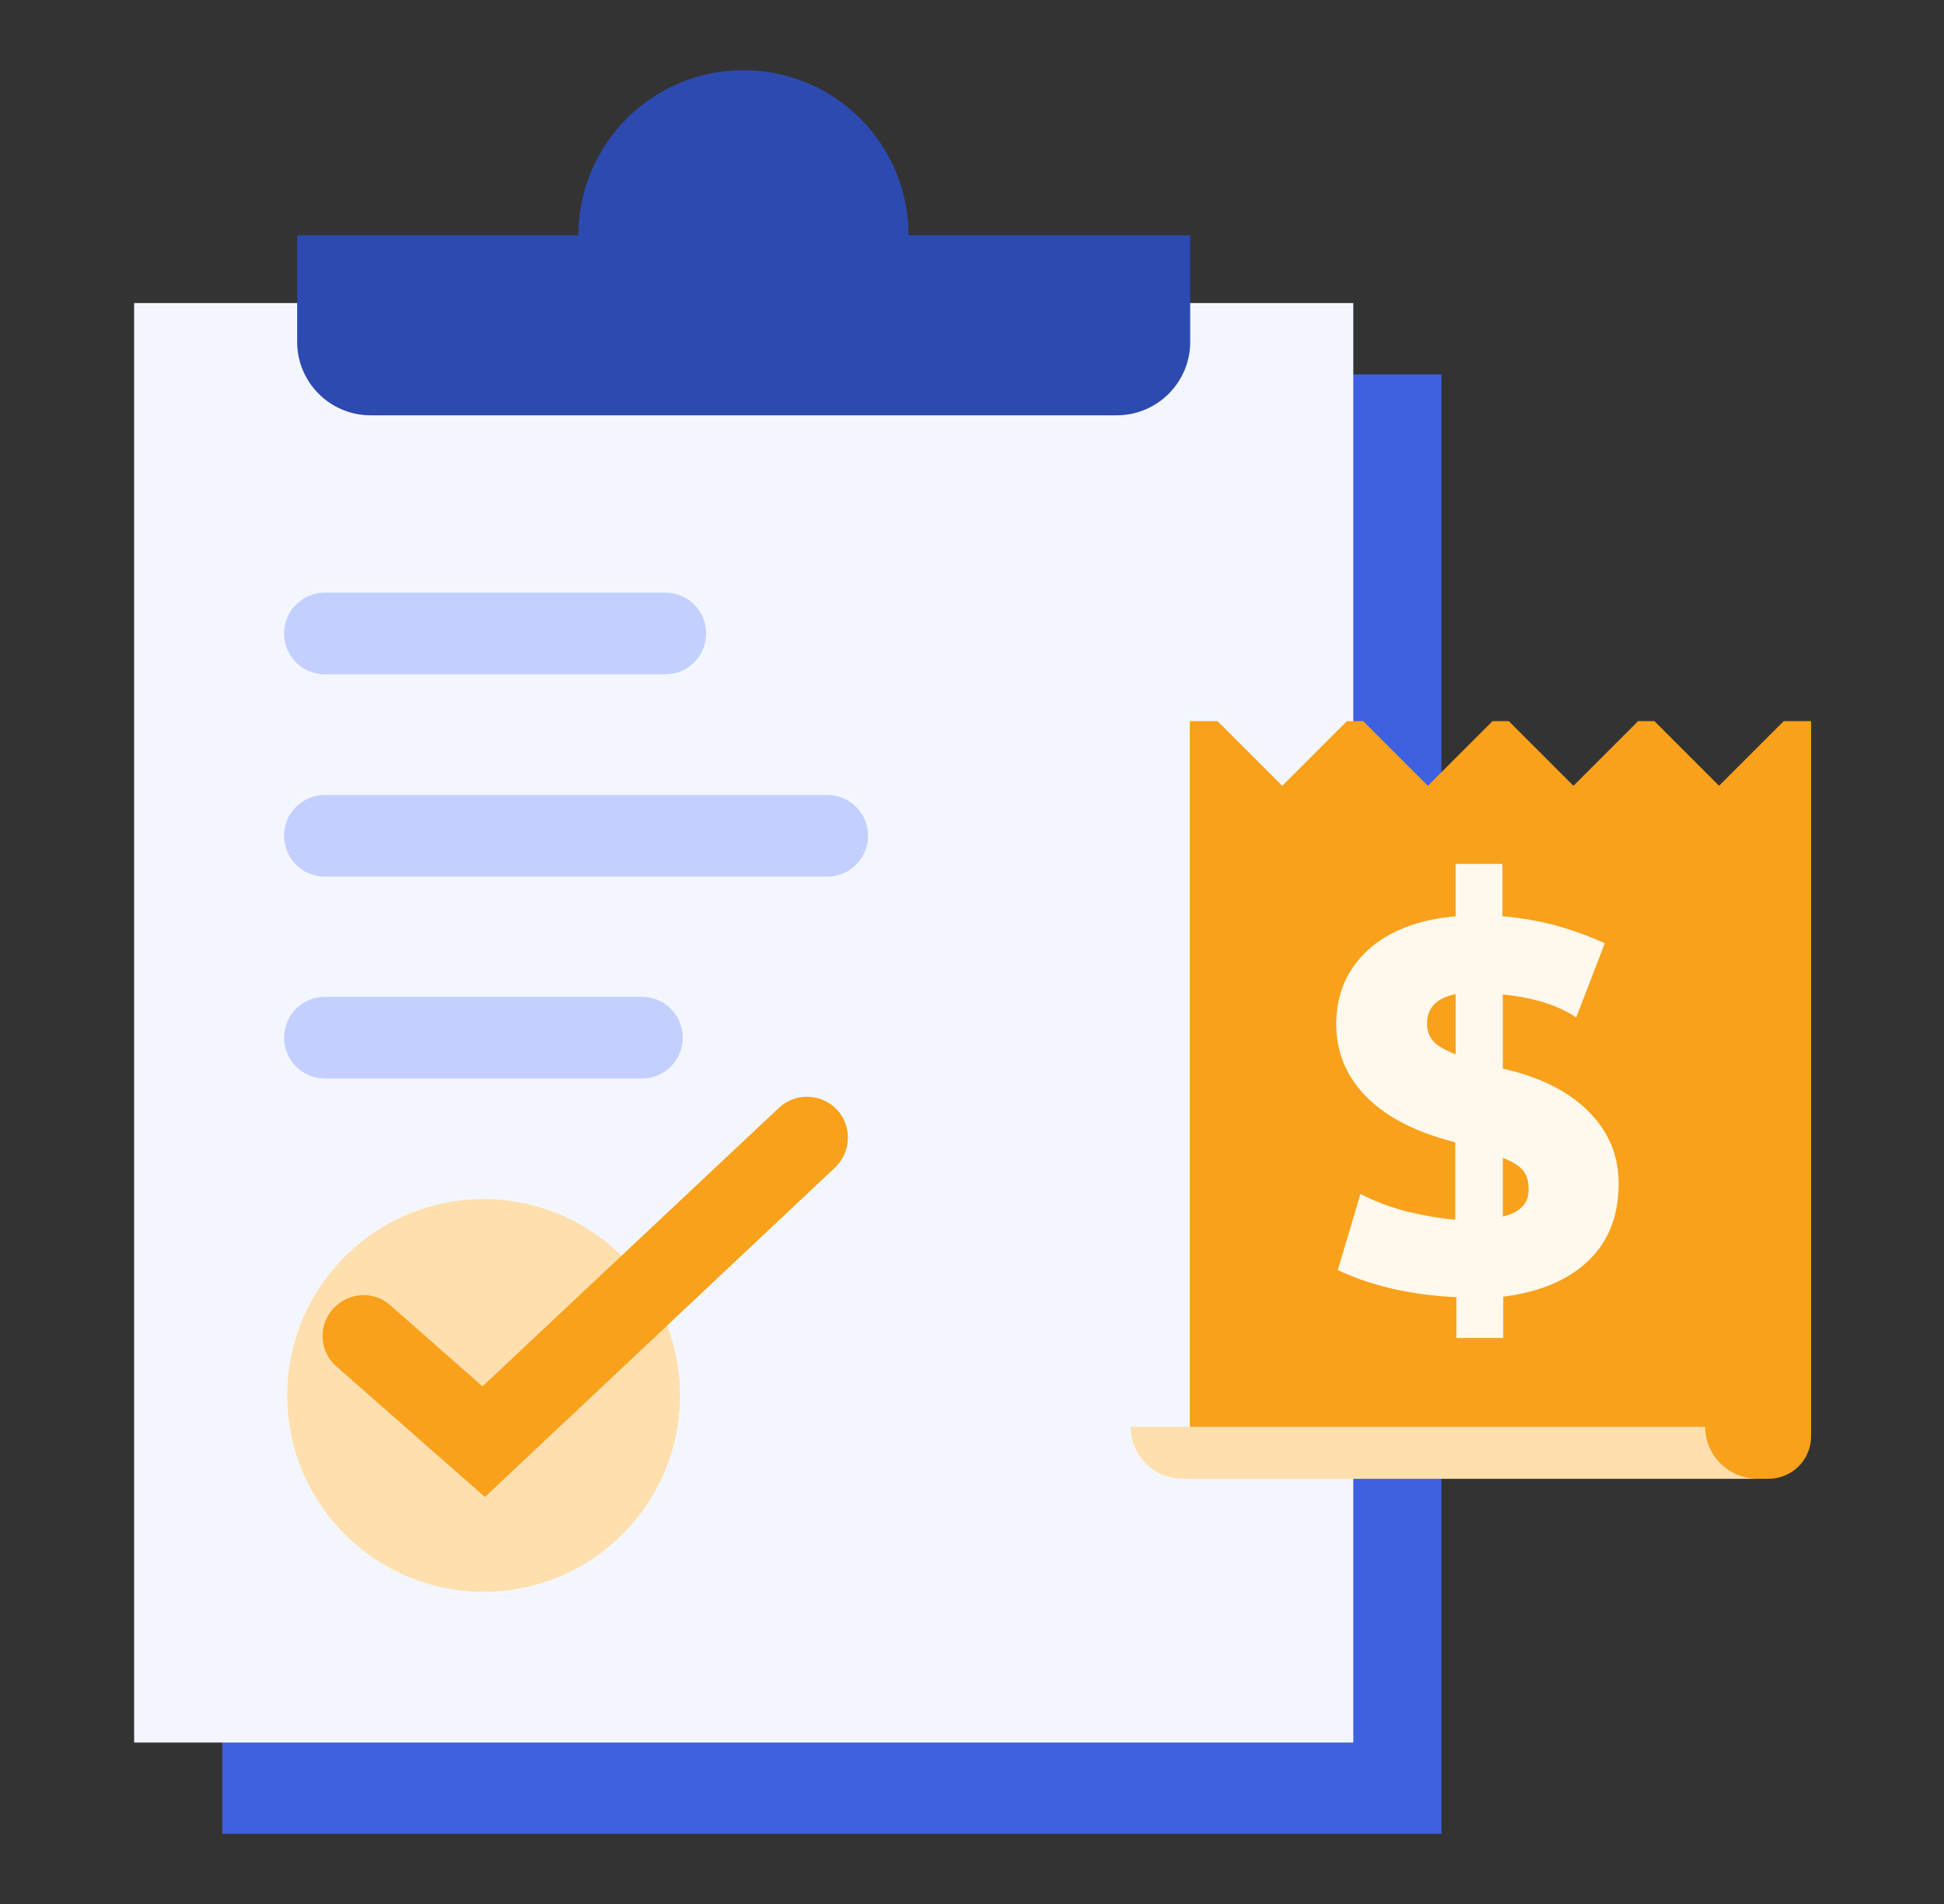<svg width="49" height="48" viewBox="0 0 49 48" fill="none" xmlns="http://www.w3.org/2000/svg">
<rect x="0" y="0" width="49" height="48" fill="#333333" stroke="none"/>
<path d="M36.332 9.44H5.602V46.23H36.332V9.44Z" fill="#3E61DF"/>
<path d="M34.111 7.64H3.381V43.93H34.111V7.64Z" fill="#F4F6FF"/>
<path d="M22.9 5.93C22.9 3.63 21.04 1.77 18.74 1.77C16.44 1.77 14.58 3.63 14.58 5.93H7.49V8.62C7.49 9.64 8.32 10.47 9.34 10.47H28.15C29.17 10.47 30 9.64 30 8.62V5.93H22.91H22.9Z" fill="#2D4AB1"/>
<path d="M16.78 17H8.19C7.62 17 7.16 16.54 7.16 15.97C7.16 15.4 7.62 14.94 8.19 14.94H16.77C17.34 14.94 17.8 15.4 17.8 15.97C17.8 16.54 17.34 17 16.77 17H16.78Z" fill="#C3D0FF"/>
<path d="M20.85 22.1H8.19C7.62 22.1 7.16 21.64 7.16 21.07C7.16 20.5 7.62 20.04 8.19 20.04H20.85C21.42 20.04 21.88 20.5 21.88 21.07C21.88 21.64 21.42 22.1 20.85 22.1Z" fill="#C3D0FF"/>
<path d="M16.18 27.19H8.19C7.62 27.19 7.16 26.73 7.16 26.16C7.16 25.59 7.62 25.13 8.19 25.13H16.18C16.75 25.13 17.21 25.59 17.21 26.16C17.21 26.73 16.75 27.19 16.18 27.19Z" fill="#C3D0FF"/>
<path d="M12.19 40.13C14.924 40.13 17.14 37.914 17.14 35.18C17.14 32.446 14.924 30.23 12.19 30.23C9.456 30.23 7.24 32.446 7.24 35.18C7.24 37.914 9.456 40.13 12.19 40.13Z" fill="#FFDFAE"/>
<path d="M12.212 37.73L8.482 34.45C8.052 34.08 8.012 33.42 8.392 33C8.772 32.57 9.422 32.53 9.842 32.91L12.162 34.95L19.632 27.93C20.042 27.54 20.702 27.56 21.092 27.97C21.482 28.38 21.462 29.04 21.052 29.43L12.222 37.74L12.212 37.73Z" fill="#F9A11B"/>
<path d="M44.96 18.18L43.33 19.81L41.7 18.18H41.29L39.66 19.81L38.03 18.18H37.62L35.99 19.81L34.36 18.18H33.95L32.32 19.81L30.69 18.18H29.99V37.28H44.58C45.17 37.28 45.65 36.8 45.65 36.21V18.18H44.99H44.96Z" fill="#F9A11B"/>
<path d="M42.98 35.97H28.5C28.5 36.7 29.09 37.28 29.81 37.28H44.25C43.55 37.25 42.98 36.68 42.98 35.97Z" fill="#FFDFAE"/>
<path d="M36.69 32.7C35.59 32.65 34.6 32.43 33.72 32.02L34.29 30.1C34.66 30.29 35.06 30.44 35.49 30.55C35.92 30.65 36.32 30.72 36.68 30.75V28.8L36.47 28.74C35.57 28.49 34.88 28.11 34.4 27.61C33.92 27.1 33.68 26.51 33.68 25.82C33.68 25.06 33.95 24.44 34.48 23.95C35.01 23.47 35.75 23.18 36.69 23.1V21.78H37.87V23.1C38.76 23.17 39.62 23.4 40.45 23.78L39.73 25.65C39.27 25.34 38.65 25.15 37.88 25.07V26.94L38.05 26.98C38.92 27.2 39.6 27.56 40.08 28.06C40.56 28.56 40.8 29.15 40.8 29.83C40.8 30.64 40.55 31.29 40.04 31.78C39.53 32.27 38.82 32.57 37.89 32.69V33.73H36.71V32.71L36.69 32.7ZM36.69 25.06C36.21 25.16 35.97 25.41 35.97 25.8C35.97 25.98 36.02 26.12 36.12 26.24C36.22 26.36 36.41 26.47 36.69 26.58V25.06ZM38.53 29.99C38.53 29.79 38.49 29.64 38.4 29.52C38.31 29.4 38.14 29.29 37.88 29.19V30.67C38.32 30.56 38.53 30.34 38.53 30V29.99Z" fill="#FFF8ED"/>
</svg>
